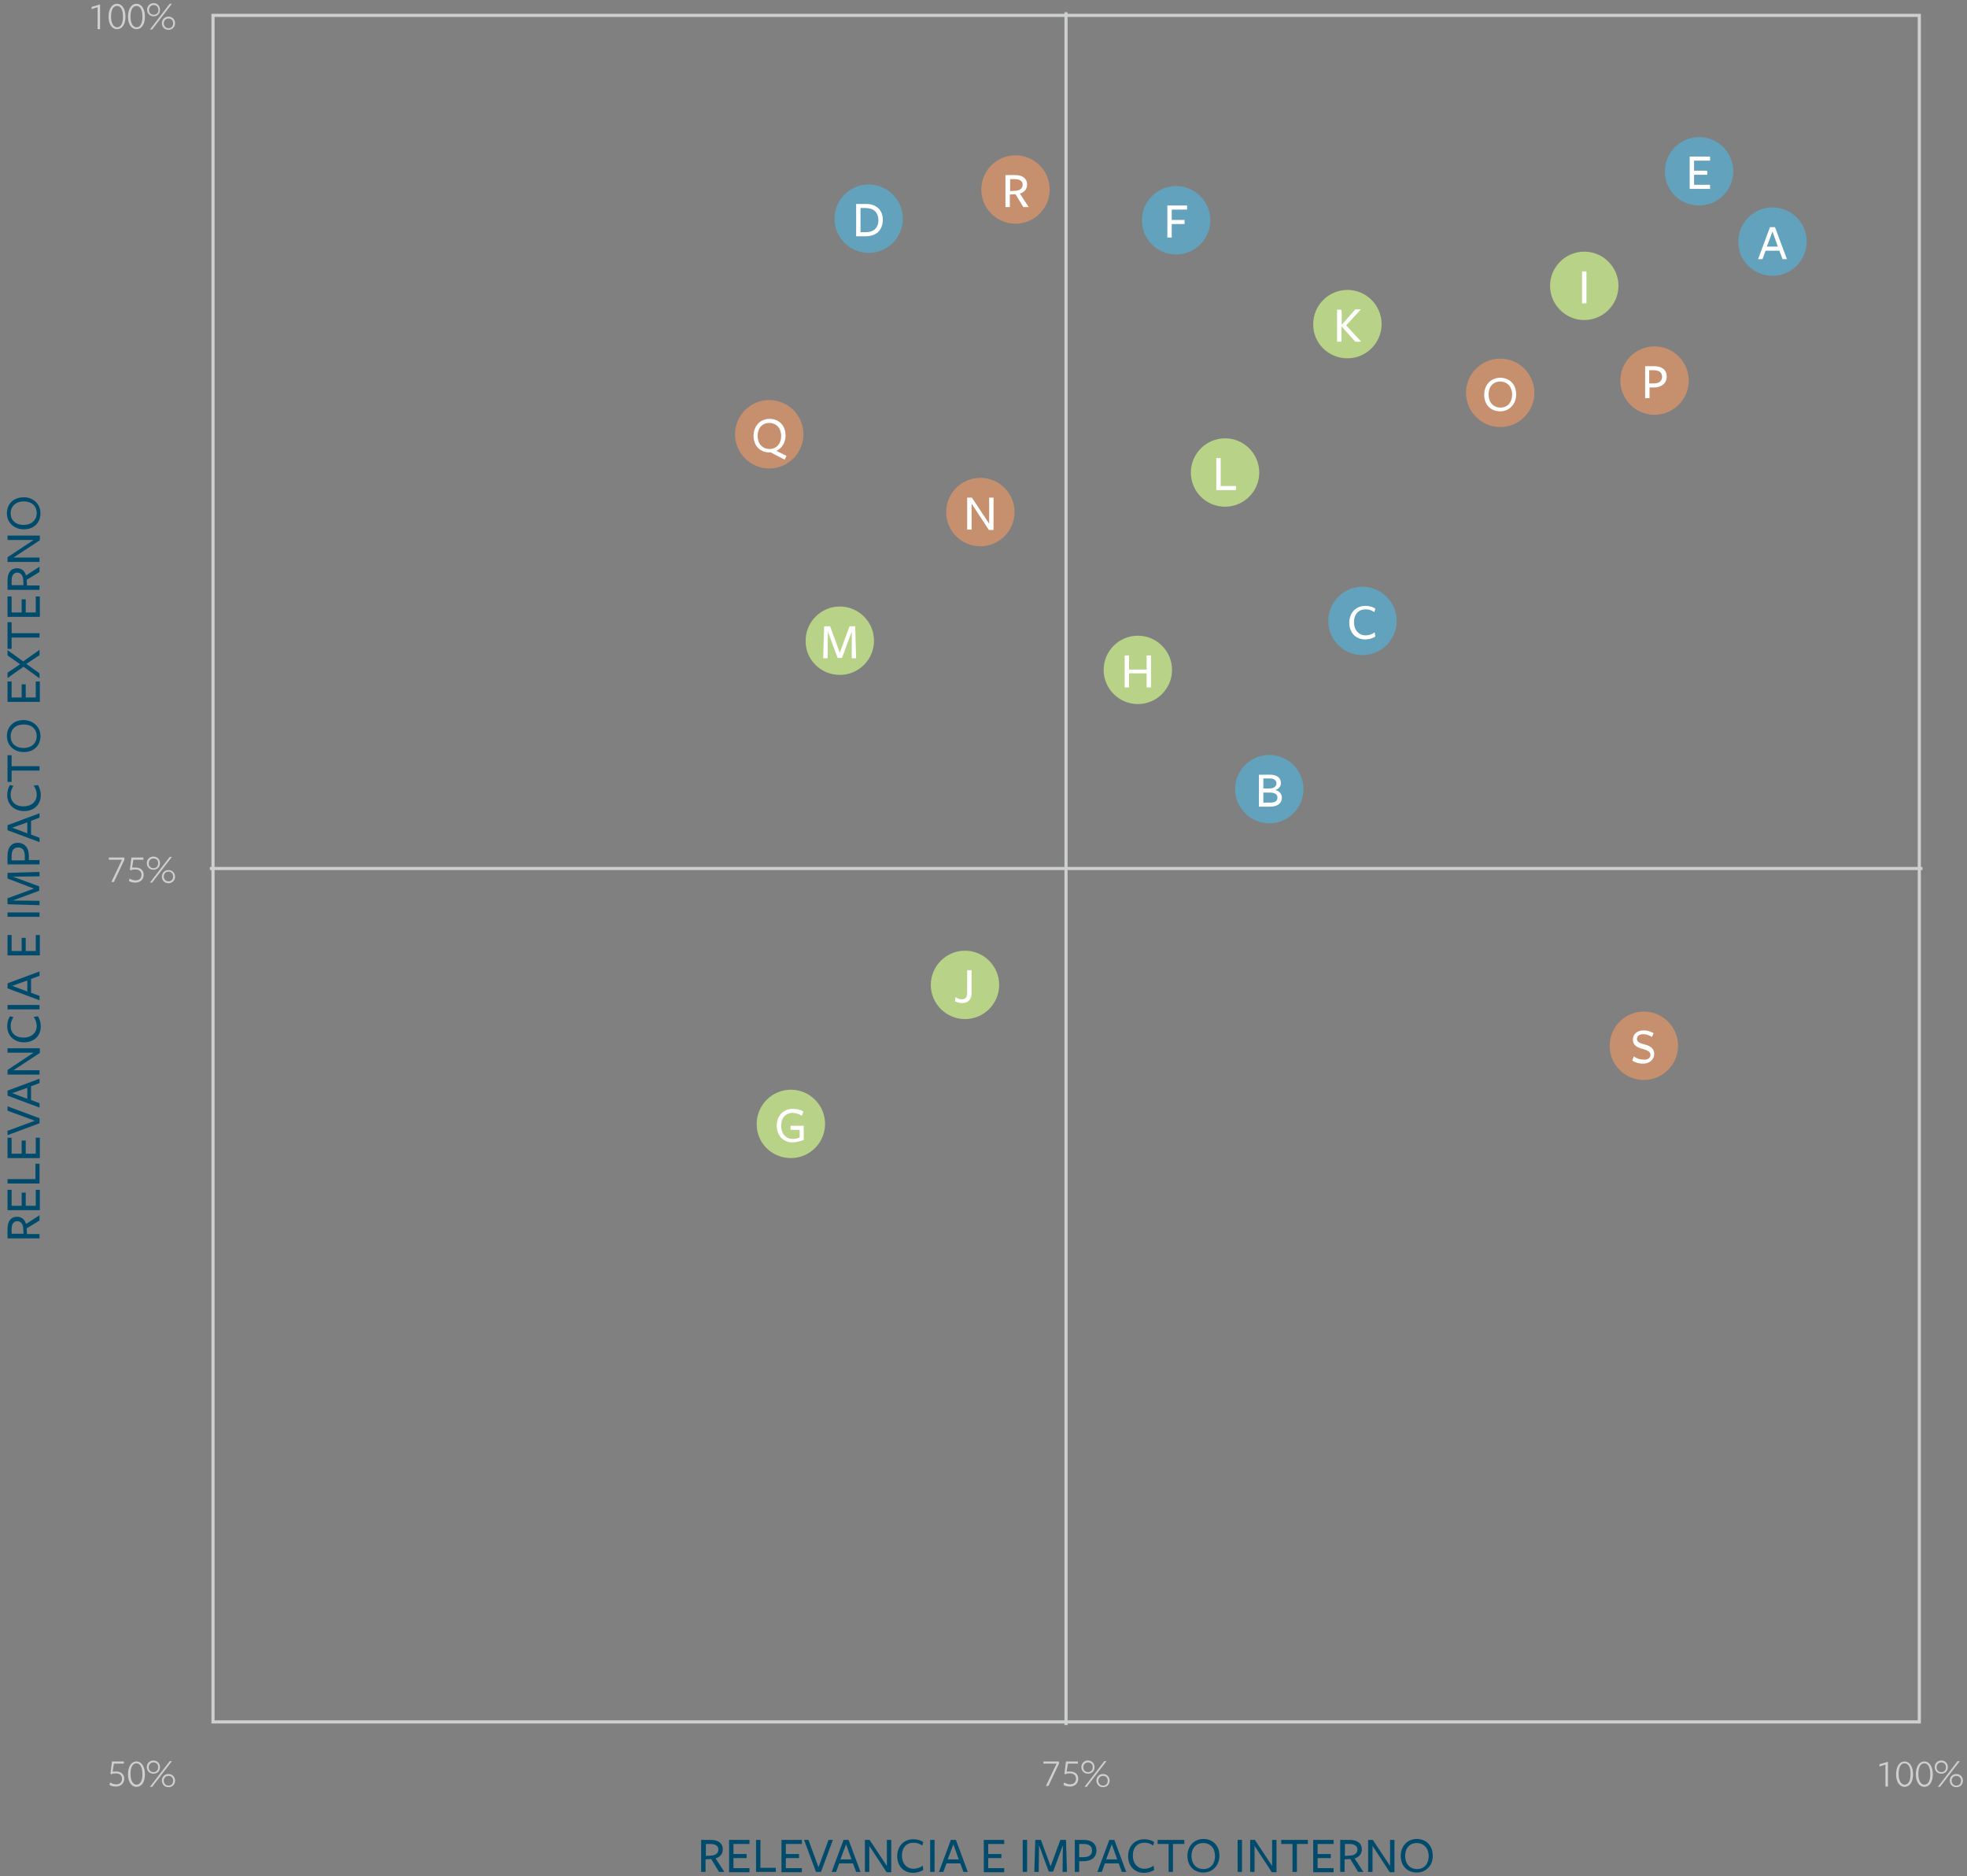 <?xml version="1.0" encoding="utf-8"?>
<!-- Generator: Adobe Illustrator 25.2.3, SVG Export Plug-In . SVG Version: 6.00 Build 0)  -->
<svg version="1.1" id="Capa_1" xmlns="http://www.w3.org/2000/svg" xmlns:xlink="http://www.w3.org/1999/xlink" x="0px" y="0px"
	 viewBox="0 0 627 598" style="enable-background:new 0 0 627 598;" xml:space="preserve">
<rect x="0" y="0" width="627" height="598" fill="#808080" stroke="none"/>
<style type="text/css">
	.st0{fill:#B8D288;}
	.st1{fill:#FFFFFF;}
	.st2{fill:#63A2BC;}
	.st3{fill:#C6906F;}
	.st4{fill:none;stroke:#CECFD1;}
	.st5{fill:#CECFD1;}
	.st6{fill:#004B6C;}
</style>
<g>
	<path class="st0" d="M252.1,369.1c6,0,10.9-4.9,10.9-10.9c0-6-4.9-10.9-10.9-10.9s-10.9,4.9-10.9,10.9
		C241.1,364.2,246,369.1,252.1,369.1"/>
	<g>
		<path class="st1" d="M252.7,364.1c-3,0-5.1-2.1-5.1-5.3s2.1-5.4,5.1-5.4c1.2,0,2.6,0.3,3.4,0.9l-0.5,1.3c-0.8-0.5-1.9-0.9-2.9-0.9
			c-2.2,0-3.7,1.5-3.7,4.1c0,2.5,1.5,4.2,3.7,4.2c0.9,0,1.6-0.2,2.2-0.5v-2.4h-2.9v-1.3h4.2v4.5
			C255.2,363.7,253.8,364.1,252.7,364.1z"/>
	</g>
	<path class="st0" d="M307.6,324.8c6,0,10.9-4.9,10.9-10.9c0-6-4.9-10.9-10.9-10.9c-6,0-10.9,4.9-10.9,10.9
		C296.7,319.9,301.6,324.8,307.6,324.8"/>
	<g>
		<path class="st1" d="M306.7,319.7c-0.9,0-1.7-0.3-2.3-0.6l0.2-1.3c0.6,0.4,1.3,0.7,2,0.7c1.2,0,1.7-0.7,1.7-2.2v-7.1h1.4v7.1
			C309.8,318.3,308.8,319.7,306.7,319.7z"/>
	</g>
	<path class="st0" d="M267.7,215.1c6,0,10.9-4.9,10.9-10.9c0-6-4.9-10.9-10.9-10.9s-10.9,4.9-10.9,10.9
		C256.7,210.2,261.6,215.1,267.7,215.1"/>
	<g>
		<path class="st1" d="M271.5,201.3l-3.1,8.4h-1.4l-3.1-8.4l-0.1,8.5h-1.4l0.3-10.2h1.9l3.1,8.4l3.1-8.4h1.8l0.3,10.2h-1.4
			L271.5,201.3z"/>
	</g>
	<path class="st0" d="M362.7,224.4c6,0,10.9-4.9,10.9-10.9c0-6-4.9-10.9-10.9-10.9s-10.9,4.9-10.9,10.9
		C351.8,219.5,356.7,224.4,362.7,224.4"/>
	<g>
		<path class="st1" d="M365.5,219.1v-4.5h-5.6v4.5h-1.4v-10.2h1.4v4.5h5.6v-4.5h1.4v10.2H365.5z"/>
	</g>
	<path class="st0" d="M390.5,161.5c6,0,10.9-4.9,10.9-10.9c0-6-4.9-10.9-10.9-10.9c-6,0-10.9,4.9-10.9,10.9
		C379.6,156.6,384.4,161.5,390.5,161.5"/>
	<g>
		<path class="st1" d="M387.7,156.2v-10.2h1.4v8.9h4.9v1.3H387.7z"/>
	</g>
	<path class="st0" d="M429.5,114.2c6,0,10.9-4.9,10.9-10.9c0-6-4.9-10.9-10.9-10.9s-10.9,4.9-10.9,10.9
		C418.5,109.3,423.4,114.2,429.5,114.2"/>
	<g>
		<path class="st1" d="M427.7,103.5l4.3-4.9h1.8l-4.7,5.1l4.8,5.2H432l-4.4-4.9h0c0,0.9,0,4.9,0,4.9h-1.4V98.7h1.4
			C427.7,98.7,427.7,103.5,427.7,103.5L427.7,103.5z"/>
	</g>
	<path class="st2" d="M276.9,80.6c6,0,10.9-4.9,10.9-10.9c0-6-4.9-10.9-10.9-10.9c-6,0-10.9,4.9-10.9,10.9
		C266,75.7,270.9,80.6,276.9,80.6"/>
	<g>
		<path class="st1" d="M275.9,75.3c-0.8,0-3,0-3,0V65c0,0,2.3,0,3.1,0c3.4,0,5.4,2,5.4,5C281.4,73.2,279.5,75.3,275.9,75.3z
			 M275.9,66.3h-1.6V74h1.7c2.4,0,4-1.3,4-3.8C280,67.7,278.5,66.3,275.9,66.3z"/>
	</g>
	<path class="st2" d="M374.9,81.1c6,0,10.9-4.9,10.9-10.9c0-6-4.9-10.9-10.9-10.9c-6,0-10.9,4.9-10.9,10.9
		C364,76.2,368.8,81.1,374.9,81.1"/>
	<g>
		<path class="st1" d="M372.1,65.5h6.3v1.3h-4.9v3.3h4.1v1.3h-4.1v4.3h-1.4V65.5z"/>
	</g>
	<path class="st2" d="M541.6,65.5c6,0,10.9-4.9,10.9-10.9c0-6-4.9-10.9-10.9-10.9c-6,0-10.9,4.9-10.9,10.9
		C530.6,60.6,535.5,65.5,541.6,65.5"/>
	<g>
		<path class="st1" d="M538.6,60.2V49.9h6.5v1.3H540v3.2h4.2v1.3H540v3.2h5.1v1.3H538.6z"/>
	</g>
	<path class="st2" d="M565,87.9c6,0,10.9-4.9,10.9-10.9c0-6-4.9-10.9-10.9-10.9c-6,0-10.9,4.9-10.9,10.9C554,83,558.9,87.9,565,87.9
		"/>
	<g>
		<path class="st1" d="M569.6,82.6h-1.4l-1-2.7h-4.4l-1,2.7h-1.4l3.8-10.2h1.6L569.6,82.6z M565,73.8l-1.8,4.8h3.5L565,73.8z"/>
	</g>
	<path class="st2" d="M434.3,208.8c6,0,10.9-4.9,10.9-10.9c0-6-4.9-10.9-10.9-10.9s-10.9,4.9-10.9,10.9
		C423.4,203.9,428.3,208.8,434.3,208.8"/>
	<g>
		<path class="st1" d="M438.1,195.1c-0.9-0.6-1.7-0.9-2.8-0.9c-2.2,0-3.7,1.5-3.7,4.1c0,2.5,1.5,4.2,3.7,4.2c1.1,0,2.2-0.4,2.9-1
			l0.2,1.4c-0.8,0.5-2,0.9-3.2,0.9c-3,0-5.1-2.1-5.1-5.3s2.1-5.4,5.1-5.4c1.2,0,2.4,0.3,3.2,0.9L438.1,195.1z"/>
	</g>
	<path class="st2" d="M404.6,262.4c6,0,10.9-4.9,10.9-10.9c0-6-4.9-10.9-10.9-10.9c-6,0-10.9,4.9-10.9,10.9
		C393.7,257.5,398.6,262.4,404.6,262.4"/>
	<g>
		<path class="st1" d="M408.6,254.2c0,1.7-1.2,2.9-3.8,2.9h-3.5v-10.2h3.4c2.5,0,3.6,1.1,3.6,2.7c0,1-0.6,1.8-1.8,2.2
			C407.8,252.1,408.6,253,408.6,254.2z M404.8,248.1h-2.1v3.2c0,0,1.9,0,1.9,0c1.5,0,2.3-0.7,2.3-1.7
			C406.8,248.7,406.1,248.1,404.8,248.1z M404.7,252.6h-2v3.2h2.2c1.5,0,2.3-0.5,2.3-1.6C407.2,253,406.1,252.6,404.7,252.6z"/>
	</g>
	<path class="st0" d="M505,102c6,0,10.9-4.9,10.9-10.9c0-6-4.9-10.9-10.9-10.9c-6,0-10.9,4.9-10.9,10.9C494.1,97.1,499,102,505,102"
		/>
	<g>
		<path class="st1" d="M504.3,96.7V86.5h1.4v10.2H504.3z"/>
	</g>
	<path class="st3" d="M524,344.2c6,0,10.9-4.9,10.9-10.9c0-6-4.9-10.9-10.9-10.9c-6,0-10.9,4.9-10.9,10.9
		C513.1,339.4,518,344.2,524,344.2"/>
	<g>
		<path class="st1" d="M526.1,336.2c0-1-0.8-1.4-2.5-1.9c-1.5-0.4-3.1-1-3.1-3c0-1.7,1.4-2.9,3.4-2.9c1.2,0,2.2,0.3,3.2,0.9
			l-0.5,1.2c-0.8-0.5-1.8-0.9-2.7-0.9c-1.5,0-2.1,0.7-2.1,1.5c0,1,0.9,1.4,2.5,1.8c1.5,0.4,3,1.1,3,3c0,1.8-1.5,3.1-3.6,3.1
			c-1.2,0-2.4-0.3-3.4-1l0.5-1.3c0.9,0.6,1.8,1,3,1C525.2,337.9,526.1,337.2,526.1,336.2z"/>
	</g>
	<path class="st3" d="M245.2,149.3c6,0,10.9-4.9,10.9-10.9c0-6-4.9-10.9-10.9-10.9c-6,0-10.9,4.9-10.9,10.9
		C234.3,144.4,239.2,149.3,245.2,149.3"/>
	<g>
		<path class="st1" d="M250.7,145.3l-0.6,1.2l-4.4-2.3c-0.1,0-0.3,0-0.4,0c-3,0-5.1-2.1-5.1-5.3c0-3.1,2.1-5.4,5.1-5.4
			c3,0,5.1,2.1,5.1,5.3c0,2.2-1.1,4-2.9,4.9L250.7,145.3z M245.2,134.8c-2.2,0-3.7,1.6-3.7,4.1c0,2.5,1.5,4.2,3.8,4.2
			c2.2,0,3.7-1.7,3.7-4.1C249,136.4,247.4,134.8,245.2,134.8z"/>
	</g>
	<path class="st3" d="M312.5,174.1c6,0,10.9-4.9,10.9-10.9c0-6-4.9-10.9-10.9-10.9c-6,0-10.9,4.9-10.9,10.9
		C301.6,169.3,306.5,174.1,312.5,174.1"/>
	<g>
		<path class="st1" d="M315.3,158.6h1.4v10.3h-1.5l-5.5-8.4v8.3h-1.4v-10.2h1.5l5.5,8.3V158.6z"/>
	</g>
	<path class="st3" d="M323.7,71.3c6,0,10.9-4.9,10.9-10.9c0-6-4.9-10.9-10.9-10.9c-6,0-10.9,4.9-10.9,10.9
		C312.8,66.4,317.7,71.3,323.7,71.3"/>
	<g>
		<path class="st1" d="M321.9,66h-1.4V55.8c0,0,3,0,3.1,0c2.5,0,3.8,1.2,3.8,3c0,1.5-0.9,2.5-2.3,2.9l2.8,4.3h-1.7l-2.5-4.1
			l-1.8,0.1V66z M323.6,60.8c1.3,0,2.4-0.7,2.4-1.9c0-1.2-1-1.8-2.5-1.8h-1.5v3.8L323.6,60.8z"/>
	</g>
	<path class="st3" d="M478.2,136.1c6,0,10.9-4.9,10.9-10.9c0-6-4.9-10.9-10.9-10.9c-6,0-10.9,4.9-10.9,10.9
		C467.3,131.2,472.2,136.1,478.2,136.1"/>
	<g>
		<path class="st1" d="M478.2,131.1c-3,0-5.1-2.1-5.1-5.3c0-3.1,2.1-5.4,5.1-5.4c3,0,5.1,2.1,5.1,5.3
			C483.3,128.7,481.2,131.1,478.2,131.1z M478.2,121.6c-2.2,0-3.7,1.6-3.7,4.1c0,2.5,1.5,4.2,3.8,4.2c2.2,0,3.7-1.6,3.7-4.1
			C482,123.2,480.4,121.6,478.2,121.6z"/>
	</g>
	<path class="st3" d="M527.4,132.2c6,0,10.9-4.9,10.9-10.9c0-6-4.9-10.9-10.9-10.9c-6,0-10.9,4.9-10.9,10.9
		C516.5,127.3,521.4,132.2,527.4,132.2"/>
	<g>
		<path class="st1" d="M527.1,123.5l-1.3,0v3.4h-1.4v-10.2c0,0,2.8,0,2.8,0c2.8,0,4.1,1.4,4.1,3.3
			C531.2,122.3,529.6,123.5,527.1,123.5z M527.1,118c0,0-1.4,0-1.4,0v4.2l1.5,0c1.7,0,2.6-0.8,2.6-2.1
			C529.8,118.7,528.9,118,527.1,118z"/>
	</g>
	<rect x="67.9" y="4.9" class="st4" width="543.9" height="543.9"/>
	<line class="st4" x1="339.8" y1="3.9" x2="339.8" y2="549.8"/>
	<line class="st4" x1="66.9" y1="276.8" x2="612.8" y2="276.8"/>
	<path class="st5" d="M31.1,2.3l-1.9,0.6l0-0.7l2.7-0.8v7.9h-0.8V2.3z M37.3,9.3c-1.6,0-2.7-1.6-2.7-4s1.1-4.1,2.7-4.1
		c1.6,0,2.7,1.6,2.7,4.1S38.9,9.3,37.3,9.3z M37.3,1.9c-1.1,0-1.9,1-1.9,3.4c0,2.3,0.9,3.4,1.9,3.4c1.1,0,1.9-1,1.9-3.3
		C39.2,2.9,38.4,1.9,37.3,1.9z M43.5,9.3c-1.6,0-2.7-1.6-2.7-4s1.1-4.1,2.7-4.1c1.6,0,2.7,1.6,2.7,4.1S45.1,9.3,43.5,9.3z M43.5,1.9
		c-1.1,0-1.9,1-1.9,3.4c0,2.3,0.9,3.4,1.9,3.4c1.1,0,1.9-1,1.9-3.3C45.4,2.9,44.6,1.9,43.5,1.9z M49,5.2c-1.3,0-2.1-1-2.1-2.1
		C46.9,2,47.7,1,49,1C50.2,1,51,2,51,3.1C51,4.3,50.2,5.2,49,5.2z M49,1.6c-0.9,0-1.5,0.7-1.5,1.6C47.5,4,48,4.7,49,4.7
		c1,0,1.5-0.7,1.5-1.5C50.5,2.3,49.9,1.6,49,1.6z M48.5,9.4h-0.7l6.3-8.2h0.7L48.5,9.4z M53.7,9.5c-1.3,0-2.1-1-2.1-2.1
		c0-1.1,0.8-2.1,2.1-2.1c1.3,0,2.1,1,2.1,2.1C55.8,8.5,55,9.5,53.7,9.5z M53.7,5.9c-0.9,0-1.5,0.7-1.5,1.5c0,0.9,0.6,1.6,1.5,1.6
		c1,0,1.5-0.7,1.5-1.6C55.2,6.6,54.7,5.9,53.7,5.9z"/>
	<path class="st5" d="M332.6,562.2l0-0.8h4.9l0.1,0.6l-3.4,7.2h-0.8l3.4-7.1H332.6z M341.1,564.6c1.6,0,2.6,0.9,2.6,2.3
		c0,1.4-1,2.5-2.7,2.5c-0.7,0-1.5-0.2-2-0.5l0.2-0.8c0.5,0.3,1.2,0.6,1.9,0.6c1.1,0,1.9-0.6,1.9-1.8c0-1-0.7-1.7-1.9-1.7
		c-0.7,0-1.2,0.1-1.6,0.3l-0.2-0.2l0.5-3.9h3.8l0,0.7h-3.2l-0.4,2.5C340.3,564.7,340.6,564.6,341.1,564.6z M346.8,565.3
		c-1.3,0-2.1-1-2.1-2.1c0-1.1,0.8-2.1,2.1-2.1c1.3,0,2.1,1,2.1,2.1C348.9,564.4,348.1,565.3,346.8,565.3z M346.8,561.7
		c-0.9,0-1.5,0.7-1.5,1.6c0,0.8,0.6,1.5,1.5,1.5c1,0,1.5-0.7,1.5-1.5C348.4,562.4,347.8,561.7,346.8,561.7z M346.4,569.5h-0.7
		l6.3-8.2h0.7L346.4,569.5z M351.6,569.6c-1.3,0-2.1-1-2.1-2.1c0-1.1,0.8-2.1,2.1-2.1c1.3,0,2.1,1,2.1,2.1
		C353.7,568.7,352.9,569.6,351.6,569.6z M351.6,566c-0.9,0-1.5,0.7-1.5,1.5c0,0.9,0.6,1.6,1.5,1.6c1,0,1.5-0.7,1.5-1.6
		C353.1,566.7,352.6,566,351.6,566z"/>
	<path class="st5" d="M601,562.4l-1.9,0.6l0-0.7l2.7-0.8v7.9H601V562.4z M607.1,569.5c-1.6,0-2.7-1.6-2.7-4c0-2.5,1.1-4.1,2.7-4.1
		c1.6,0,2.7,1.6,2.7,4.1S608.7,569.5,607.1,569.5z M607.1,562c-1.1,0-1.9,1-1.9,3.4c0,2.3,0.9,3.4,1.9,3.4c1.1,0,1.9-1,1.9-3.3
		C609.1,563.1,608.2,562,607.1,562z M613.4,569.5c-1.6,0-2.7-1.6-2.7-4c0-2.5,1.1-4.1,2.7-4.1c1.6,0,2.7,1.6,2.7,4.1
		S615,569.5,613.4,569.5z M613.4,562c-1.1,0-1.9,1-1.9,3.4c0,2.3,0.9,3.4,1.9,3.4c1.1,0,1.9-1,1.9-3.3
		C615.3,563.1,614.5,562,613.4,562z M618.8,565.3c-1.3,0-2.1-1-2.1-2.1c0-1.1,0.8-2.1,2.1-2.1c1.3,0,2.1,1,2.1,2.1
		C620.9,564.4,620.1,565.3,618.8,565.3z M618.8,561.7c-0.9,0-1.5,0.7-1.5,1.6c0,0.8,0.6,1.5,1.5,1.5c1,0,1.5-0.7,1.5-1.5
		C620.3,562.4,619.8,561.7,618.8,561.7z M618.4,569.5h-0.7l6.3-8.2h0.7L618.4,569.5z M623.6,569.6c-1.3,0-2.1-1-2.1-2.1
		c0-1.1,0.8-2.1,2.1-2.1c1.3,0,2.1,1,2.1,2.1C625.7,568.7,624.9,569.6,623.6,569.6z M623.6,566c-0.9,0-1.5,0.7-1.5,1.5
		c0,0.9,0.6,1.6,1.5,1.6c1,0,1.5-0.7,1.5-1.6C625.1,566.7,624.5,566,623.6,566z"/>
	<path class="st5" d="M37,564.6c1.6,0,2.6,0.9,2.6,2.3c0,1.4-1,2.5-2.7,2.5c-0.7,0-1.5-0.2-2-0.5l0.2-0.8c0.5,0.3,1.2,0.6,1.9,0.6
		c1.1,0,1.9-0.6,1.9-1.8c0-1-0.7-1.7-1.9-1.7c-0.7,0-1.2,0.1-1.6,0.3l-0.2-0.2l0.5-3.9h3.8l0,0.7h-3.2l-0.4,2.5
		C36.2,564.7,36.5,564.6,37,564.6z M43.5,569.5c-1.6,0-2.7-1.6-2.7-4c0-2.5,1.1-4.1,2.7-4.1c1.6,0,2.7,1.6,2.7,4.1
		S45.1,569.5,43.5,569.5z M43.5,562c-1.1,0-1.9,1-1.9,3.4c0,2.3,0.9,3.4,1.9,3.4c1.1,0,1.9-1,1.9-3.3C45.4,563.1,44.6,562,43.5,562z
		 M48.9,565.3c-1.3,0-2.1-1-2.1-2.1c0-1.1,0.8-2.1,2.1-2.1c1.3,0,2.1,1,2.1,2.1C51,564.4,50.2,565.3,48.9,565.3z M48.9,561.7
		c-0.9,0-1.5,0.7-1.5,1.6c0,0.8,0.6,1.5,1.5,1.5c1,0,1.5-0.7,1.5-1.5C50.5,562.4,49.9,561.7,48.9,561.7z M48.5,569.5h-0.7l6.3-8.2
		h0.7L48.5,569.5z M53.7,569.6c-1.3,0-2.1-1-2.1-2.1c0-1.1,0.8-2.1,2.1-2.1c1.3,0,2.1,1,2.1,2.1C55.8,568.7,55,569.6,53.7,569.6z
		 M53.7,566c-0.9,0-1.5,0.7-1.5,1.5c0,0.9,0.6,1.6,1.5,1.6c1,0,1.5-0.7,1.5-1.6C55.2,566.7,54.7,566,53.7,566z"/>
	<path class="st5" d="M34.7,274.1l0-0.8h4.9l0.1,0.6l-3.4,7.2h-0.8l3.4-7.1H34.7z M43.2,276.5c1.6,0,2.6,0.9,2.6,2.3
		c0,1.4-1,2.5-2.7,2.5c-0.7,0-1.5-0.2-2-0.5l0.2-0.8c0.5,0.3,1.2,0.6,1.9,0.6c1.1,0,1.9-0.6,1.9-1.8c0-1-0.7-1.7-1.9-1.7
		c-0.7,0-1.2,0.1-1.6,0.3l-0.2-0.2l0.5-3.9h3.8l0,0.7h-3.2l-0.4,2.5C42.4,276.5,42.7,276.5,43.2,276.5z M48.9,277.2
		c-1.3,0-2.1-1-2.1-2.1c0-1.1,0.8-2.1,2.1-2.1c1.3,0,2.1,1,2.1,2.1C51,276.2,50.2,277.2,48.9,277.2z M48.9,273.6
		c-0.9,0-1.5,0.7-1.5,1.6c0,0.8,0.6,1.5,1.5,1.5c1,0,1.5-0.7,1.5-1.5C50.5,274.2,49.9,273.6,48.9,273.6z M48.5,281.3h-0.7l6.3-8.2
		h0.7L48.5,281.3z M53.7,281.5c-1.3,0-2.1-1-2.1-2.1c0-1.1,0.8-2.1,2.1-2.1c1.3,0,2.1,1,2.1,2.1C55.8,280.5,55,281.5,53.7,281.5z
		 M53.7,277.8c-0.9,0-1.5,0.7-1.5,1.5c0,0.9,0.6,1.6,1.5,1.6c1,0,1.5-0.7,1.5-1.6C55.2,278.6,54.7,277.8,53.7,277.8z"/>
	<g>
		<path class="st6" d="M224.9,596.6h-1.4v-10.2c0,0,3,0,3.1,0c2.5,0,3.8,1.2,3.8,3c0,1.5-0.9,2.5-2.3,2.9l2.8,4.3h-1.7l-2.5-4.1
			l-1.8,0.1V596.6z M226.6,591.4c1.3,0,2.4-0.7,2.4-1.9c0-1.2-1-1.8-2.5-1.8h-1.5v3.8L226.6,591.4z"/>
		<path class="st6" d="M232.4,596.6v-10.2h6.5v1.3h-5.1v3.2h4.2v1.3h-4.2v3.2h5.1v1.3H232.4z"/>
		<path class="st6" d="M241,596.6v-10.2h1.4v8.9h4.9v1.3H241z"/>
		<path class="st6" d="M249.1,596.6v-10.2h6.5v1.3h-5.1v3.2h4.2v1.3h-4.2v3.2h5.1v1.3H249.1z"/>
		<path class="st6" d="M261.7,596.6h-1.6l-3.8-10.2h1.4l3.2,8.7l3.2-8.7h1.4L261.7,596.6z"/>
		<path class="st6" d="M274.3,596.6h-1.4l-1-2.7h-4.4l-1,2.7h-1.4l3.8-10.2h1.6L274.3,596.6z M269.7,587.8l-1.8,4.8h3.5L269.7,587.8
			z"/>
		<path class="st6" d="M282.7,586.4h1.4v10.3h-1.5l-5.5-8.4v8.3h-1.4v-10.2h1.5l5.5,8.3V586.4z"/>
		<path class="st6" d="M294,588.2c-0.9-0.6-1.7-0.9-2.8-0.9c-2.2,0-3.7,1.5-3.7,4.1c0,2.5,1.5,4.2,3.7,4.2c1.1,0,2.2-0.4,2.9-1
			l0.2,1.4c-0.8,0.5-2,0.9-3.2,0.9c-3,0-5.1-2.1-5.1-5.3s2.1-5.4,5.1-5.4c1.2,0,2.4,0.3,3.2,0.9L294,588.2z"/>
		<path class="st6" d="M296.5,596.6v-10.2h1.4v10.2H296.5z"/>
		<path class="st6" d="M308.5,596.6h-1.4l-1-2.7h-4.4l-1,2.7h-1.4l3.8-10.2h1.6L308.5,596.6z M303.9,587.8l-1.8,4.8h3.5L303.9,587.8
			z"/>
		<path class="st6" d="M313.6,596.6v-10.2h6.5v1.3H315v3.2h4.2v1.3H315v3.2h5.1v1.3H313.6z"/>
		<path class="st6" d="M326,596.6v-10.2h1.4v10.2H326z"/>
		<path class="st6" d="M338.8,588.1l-3.1,8.4h-1.4l-3.1-8.4l-0.1,8.5h-1.4l0.3-10.2h1.8l3.1,8.4l3.1-8.4h1.8l0.3,10.2h-1.4
			L338.8,588.1z"/>
		<path class="st6" d="M345.3,593.2l-1.3,0v3.4h-1.4v-10.2c0,0,2.8,0,2.8,0c2.8,0,4.1,1.4,4.1,3.3
			C349.5,592,347.9,593.2,345.3,593.2z M345.4,587.7c0,0-1.4,0-1.4,0v4.2l1.5,0c1.7,0,2.6-0.8,2.6-2.1
			C348.1,588.4,347.2,587.7,345.4,587.7z"/>
		<path class="st6" d="M359,596.6h-1.4l-1-2.7h-4.4l-1,2.7h-1.4l3.8-10.2h1.6L359,596.6z M354.4,587.8l-1.8,4.8h3.5L354.4,587.8z"/>
		<path class="st6" d="M367.6,588.2c-0.9-0.6-1.7-0.9-2.8-0.9c-2.2,0-3.7,1.5-3.7,4.1c0,2.5,1.5,4.2,3.7,4.2c1.1,0,2.2-0.4,2.9-1
			l0.2,1.4c-0.8,0.5-2,0.9-3.2,0.9c-3,0-5.1-2.1-5.1-5.3s2.1-5.4,5.1-5.4c1.2,0,2.4,0.3,3.2,0.9L367.6,588.2z"/>
		<path class="st6" d="M373.9,587.7v8.9h-1.4v-8.9H369v-1.3h8.5v1.3H373.9z"/>
		<path class="st6" d="M383.6,596.8c-3,0-5.1-2.1-5.1-5.3c0-3.1,2.1-5.4,5.1-5.4c3,0,5.1,2.1,5.1,5.3
			C388.7,594.5,386.6,596.8,383.6,596.8z M383.5,587.4c-2.2,0-3.7,1.6-3.7,4.1c0,2.5,1.5,4.2,3.8,4.2c2.2,0,3.7-1.6,3.7-4.1
			C387.3,589,385.8,587.4,383.5,587.4z"/>
		<path class="st6" d="M394.5,596.6v-10.2h1.4v10.2H394.5z"/>
		<path class="st6" d="M405.5,586.4h1.4v10.3h-1.5l-5.5-8.4v8.3h-1.4v-10.2h1.5l5.5,8.3V586.4z"/>
		<path class="st6" d="M413.4,587.7v8.9h-1.4v-8.9h-3.6v-1.3h8.5v1.3H413.4z"/>
		<path class="st6" d="M418.6,596.6v-10.2h6.5v1.3H420v3.2h4.2v1.3H420v3.2h5.1v1.3H418.6z"/>
		<path class="st6" d="M428.6,596.6h-1.4v-10.2c0,0,3,0,3.1,0c2.5,0,3.8,1.2,3.8,3c0,1.5-0.9,2.5-2.3,2.9l2.8,4.3h-1.7l-2.5-4.1
			l-1.8,0.1V596.6z M430.3,591.4c1.3,0,2.4-0.7,2.4-1.9c0-1.2-1-1.8-2.5-1.8h-1.5v3.8L430.3,591.4z"/>
		<path class="st6" d="M443.1,586.4h1.4v10.3h-1.5l-5.5-8.4v8.3h-1.4v-10.2h1.5l5.5,8.3V586.4z"/>
		<path class="st6" d="M451.6,596.8c-3,0-5.1-2.1-5.1-5.3c0-3.1,2.1-5.4,5.1-5.4c3,0,5.1,2.1,5.1,5.3
			C456.8,594.5,454.6,596.8,451.6,596.8z M451.6,587.4c-2.2,0-3.7,1.6-3.7,4.1c0,2.5,1.5,4.2,3.8,4.2c2.2,0,3.7-1.6,3.7-4.1
			C455.4,589,453.8,587.4,451.6,587.4z"/>
	</g>
	<g>
		<path class="st6" d="M12.6,393.3v1.4H2.4c0,0,0-3,0-3.1c0-2.5,1.2-3.8,3-3.8c1.5,0,2.5,0.9,2.9,2.3l4.3-2.8v1.7l-4.1,2.5l0.1,1.8
			H12.6z M7.4,391.6c0-1.3-0.7-2.4-1.9-2.4c-1.2,0-1.8,1-1.8,2.5v1.5h3.8L7.4,391.6z"/>
		<path class="st6" d="M12.6,385.7H2.4v-6.5h1.3v5.1h3.2v-4.2h1.3v4.2h3.2v-5.1h1.3V385.7z"/>
		<path class="st6" d="M12.6,377.2H2.4v-1.4h8.9v-4.9h1.3V377.2z"/>
		<path class="st6" d="M12.6,369.1H2.4v-6.5h1.3v5.1h3.2v-4.2h1.3v4.2h3.2v-5.1h1.3V369.1z"/>
		<path class="st6" d="M12.6,356.4v1.6l-10.2,3.8v-1.4l8.7-3.2L2.4,354v-1.4L12.6,356.4z"/>
		<path class="st6" d="M12.6,343.8v1.4l-2.7,1v4.4l2.7,1v1.4l-10.2-3.8v-1.6L12.6,343.8z M3.9,348.4l4.8,1.8v-3.5L3.9,348.4z"/>
		<path class="st6" d="M2.4,335.5v-1.4h10.3v1.5l-8.4,5.5h8.3v1.4H2.4v-1.5l8.3-5.5H2.4z"/>
		<path class="st6" d="M4.3,324.2c-0.6,0.9-0.9,1.7-0.9,2.8c0,2.2,1.5,3.7,4.1,3.7c2.5,0,4.2-1.5,4.2-3.7c0-1.1-0.4-2.2-1-2.9
			l1.4-0.2c0.5,0.8,0.9,2,0.9,3.2c0,3-2.1,5.1-5.3,5.1s-5.4-2.1-5.4-5.1c0-1.2,0.3-2.4,0.9-3.2L4.3,324.2z"/>
		<path class="st6" d="M12.6,321.7H2.4v-1.4h10.2V321.7z"/>
		<path class="st6" d="M12.6,309.6v1.4l-2.7,1v4.4l2.7,1v1.4L2.4,315v-1.6L12.6,309.6z M3.9,314.2l4.8,1.8v-3.5L3.9,314.2z"/>
		<path class="st6" d="M12.6,304.5H2.4v-6.5h1.3v5.1h3.2v-4.2h1.3v4.2h3.2v-5.1h1.3V304.5z"/>
		<path class="st6" d="M12.6,292.2H2.4v-1.4h10.2V292.2z"/>
		<path class="st6" d="M4.1,279.4l8.4,3.1v1.4L4.1,287l8.5,0.1v1.4l-10.2-0.3v-1.9l8.4-3.1L2.4,280v-1.8l10.2-0.3v1.4L4.1,279.4z"/>
		<path class="st6" d="M9.2,272.8l0,1.3h3.4v1.4H2.4c0,0,0-2.8,0-2.8c0-2.8,1.4-4.1,3.3-4.1C8,268.7,9.2,270.3,9.2,272.8z
			 M3.7,272.8c0,0,0,1.4,0,1.4h4.2l0-1.5c0-1.7-0.8-2.6-2.1-2.6C4.4,270.1,3.7,271,3.7,272.8z"/>
		<path class="st6" d="M12.6,259.2v1.4l-2.7,1v4.4l2.7,1v1.4l-10.2-3.8V263L12.6,259.2z M3.9,263.8l4.8,1.8v-3.5L3.9,263.8z"/>
		<path class="st6" d="M4.3,250.5c-0.6,0.9-0.9,1.7-0.9,2.8c0,2.2,1.5,3.7,4.1,3.7c2.5,0,4.2-1.5,4.2-3.7c0-1.1-0.4-2.2-1-2.9
			l1.4-0.2c0.5,0.8,0.9,2,0.9,3.2c0,3-2.1,5.1-5.3,5.1s-5.4-2.1-5.4-5.1c0-1.2,0.3-2.4,0.9-3.2L4.3,250.5z"/>
		<path class="st6" d="M3.7,244.2h8.9v1.4H3.7v3.6H2.4v-8.5h1.3V244.2z"/>
		<path class="st6" d="M12.9,234.6c0,3-2.1,5.1-5.3,5.1c-3.1,0-5.4-2.1-5.4-5.1c0-3,2.1-5.1,5.3-5.1
			C10.5,229.5,12.9,231.6,12.9,234.6z M3.4,234.7c0,2.2,1.6,3.7,4.1,3.7c2.5,0,4.2-1.5,4.2-3.8c0-2.2-1.6-3.7-4.1-3.7
			C5,230.9,3.4,232.4,3.4,234.7z"/>
		<path class="st6" d="M12.6,223.7H2.4v-6.5h1.3v5.1h3.2v-4.2h1.3v4.2h3.2v-5.1h1.3V223.7z"/>
		<path class="st6" d="M12.6,214.6v1.6l-5.1-3.7l-5.1,3.6v-1.7l4-2.7l-4-2.8v-1.7l5,3.6l5.2-3.7v1.7l-4.2,2.8L12.6,214.6z"/>
		<path class="st6" d="M3.7,201.8h8.9v1.4H3.7v3.6H2.4v-8.5h1.3V201.8z"/>
		<path class="st6" d="M12.6,196.6H2.4v-6.5h1.3v5.1h3.2V191h1.3v4.2h3.2v-5.1h1.3V196.6z"/>
		<path class="st6" d="M12.6,186.6v1.4H2.4c0,0,0-3,0-3.1c0-2.5,1.2-3.8,3-3.8c1.5,0,2.5,0.9,2.9,2.3l4.3-2.8v1.7l-4.1,2.5l0.1,1.8
			H12.6z M7.4,184.9c0-1.3-0.7-2.4-1.9-2.4c-1.2,0-1.8,1-1.8,2.5v1.5h3.8L7.4,184.9z"/>
		<path class="st6" d="M2.4,172.1v-1.4h10.3v1.5l-8.4,5.5h8.3v1.4H2.4v-1.5l8.3-5.5H2.4z"/>
		<path class="st6" d="M12.9,163.6c0,3-2.1,5.1-5.3,5.1c-3.1,0-5.4-2.1-5.4-5.1c0-3,2.1-5.1,5.3-5.1
			C10.5,158.4,12.9,160.6,12.9,163.6z M3.4,163.6c0,2.2,1.6,3.7,4.1,3.7c2.5,0,4.2-1.5,4.2-3.8c0-2.2-1.6-3.7-4.1-3.7
			C5,159.8,3.4,161.4,3.4,163.6z"/>
	</g>
</g>
</svg>
